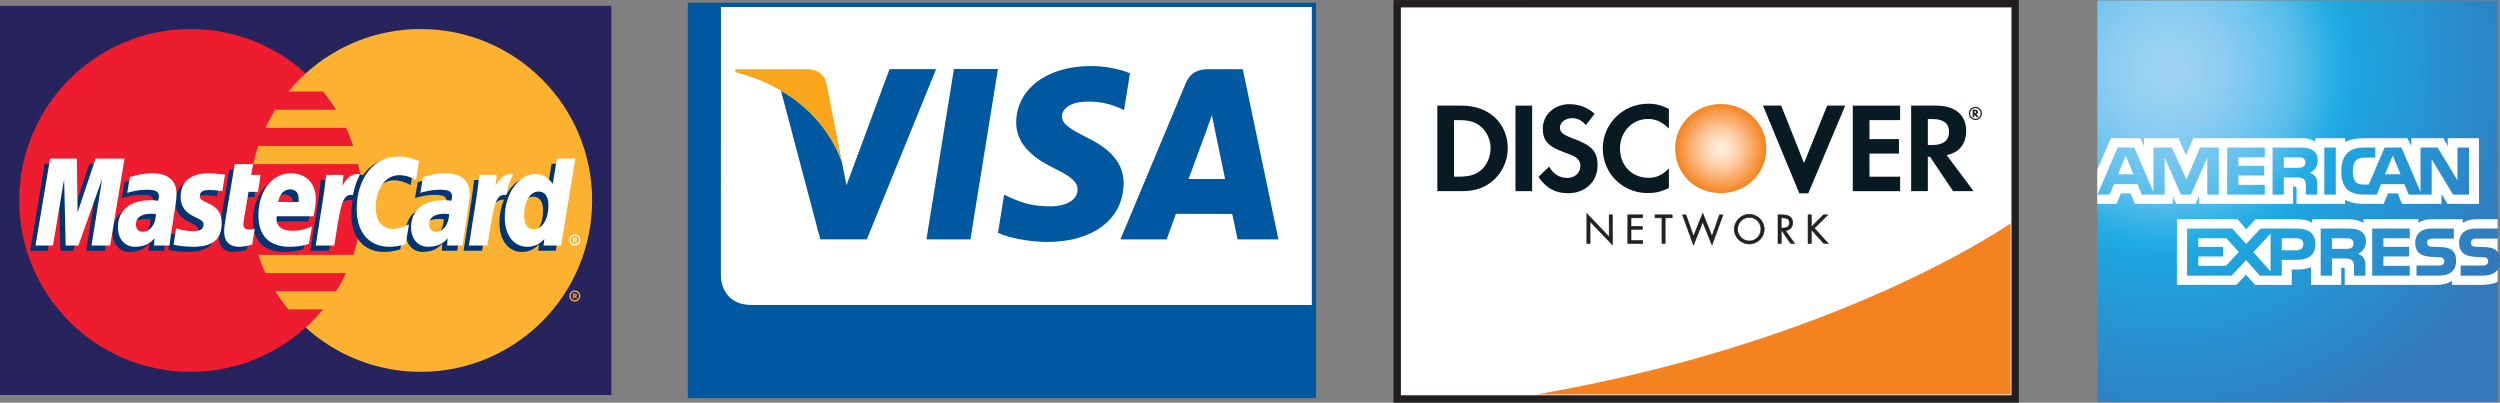 <!-- Generator: Adobe Illustrator 19.2.1, SVG Export Plug-In  -->
<svg version="1.1"
	 xmlns="http://www.w3.org/2000/svg" xmlns:xlink="http://www.w3.org/1999/xlink" xmlns:a="http://ns.adobe.com/AdobeSVGViewerExtensions/3.0/"
	 x="0px" y="0px" width="338.281px" height="54.484px" viewBox="0 0 338.281 54.484"
	 style="enable-background:new 0 0 338.281 54.484;" xml:space="preserve">
<rect x="0" y="0" width="338.281" height="54.484" fill="#808080" stroke="none"/>
<style type="text/css">
	.st0{fill:#27235D;}
	.st1{fill:#ED1C2E;}
	.st2{fill:#FCB131;}
	.st3{fill:#003473;}
	.st4{fill:#FFFFFF;}
	.st5{fill:#0058A0;stroke:#0058A0;stroke-width:1.153;}
	.st6{fill:#0058A0;}
	.st7{fill:#FAA61A;}
	.st8{fill:url(#SVGID_1_);}
	.st9{fill:#FFFFFF;stroke:#231F20;stroke-miterlimit:10;}
	.st10{fill:#F58220;}
	.st11{fill:#E83731;}
	.st12{fill:url(#SVGID_2_);}
	.st13{fill:#081A23;}
	.st14{fill:#231F20;}
	.st15{fill:url(#SVGID_3_);}
	.st16{fill:url(#SVGID_4_);}
</style>
<defs>
</defs>
<rect y="0.792" class="st0" width="82.727" height="52.661"/>
<g>
	<g>
		<g>
			<circle class="st1" cx="25.795" cy="27.122" r="23.193"/>
			<g>
				<path class="st2" d="M56.933,3.93c-5.994,0-11.456,2.274-15.57,6.004c-0.838,0.759-1.619,1.581-2.339,2.454h4.683
					c0.641,0.777,1.228,1.6,1.768,2.456H37.25c-0.49,0.79-0.939,1.609-1.337,2.455h10.898c0.372,0.796,0.698,1.616,0.98,2.455
					H34.935c-0.271,0.801-0.493,1.619-0.676,2.458h14.205c0.344,1.583,0.525,3.225,0.525,4.91c0,2.576-0.42,5.054-1.197,7.369
					H34.935c0.28,0.84,0.606,1.661,0.978,2.454h10.898c-0.401,0.849-0.843,1.669-1.339,2.459H37.25
					c0.538,0.856,1.129,1.676,1.773,2.453h4.683c-0.722,0.873-1.503,1.696-2.344,2.458c4.114,3.728,9.576,5.999,15.57,5.999
					c12.808,0,23.192-10.382,23.192-23.192C80.125,14.315,69.741,3.93,56.933,3.93z"/>
			</g>
		</g>
		<path class="st2" d="M77.033,40.05c0-0.411,0.337-0.748,0.75-0.748c0.414,0,0.748,0.337,0.748,0.748
			c0,0.415-0.335,0.752-0.748,0.752C77.37,40.802,77.033,40.465,77.033,40.05z M77.783,40.621c0.317,0,0.571-0.256,0.571-0.571
			c0-0.315-0.254-0.568-0.571-0.568c-0.313,0-0.569,0.253-0.569,0.568C77.214,40.365,77.47,40.621,77.783,40.621z M77.683,40.381
			h-0.155v-0.656h0.28c0.055,0,0.118,0,0.169,0.03c0.05,0.038,0.083,0.102,0.083,0.164c0,0.075-0.044,0.145-0.116,0.172l0.125,0.291
			h-0.173l-0.103-0.258h-0.11V40.381z M77.683,40.007h0.085c0.031,0,0.066,0.002,0.094-0.013c0.024-0.016,0.037-0.045,0.037-0.075
			c0-0.025-0.015-0.055-0.037-0.067c-0.026-0.016-0.07-0.013-0.098-0.013h-0.081V40.007z"/>
	</g>
	<g>
		<g>
			<path class="st3" d="M20.378,29.662c-0.267-0.029-0.381-0.038-0.562-0.038c-1.427,0-2.151,0.489-2.151,1.456
				c0,0.595,0.355,0.973,0.904,0.973C19.595,32.053,20.334,31.079,20.378,29.662z M22.21,33.926c-0.337,0-2.088,0-2.088,0
				l0.048-0.994c-0.637,0.785-1.484,1.158-2.639,1.158c-1.363,0-2.3-1.066-2.3-2.613c0-2.331,1.628-3.688,4.42-3.688
				c0.287,0,0.652,0.027,1.029,0.074c0.079-0.315,0.094-0.452,0.094-0.62c0-0.634-0.435-0.872-1.613-0.872
				c-1.23-0.012-2.247,0.294-2.666,0.431c0.028-0.159,0.352-2.15,0.352-2.15c1.252-0.369,2.079-0.508,3.009-0.508
				c2.164,0,3.311,0.97,3.307,2.806c0.004,0.492-0.077,1.098-0.201,1.896C22.741,30.23,22.271,33.202,22.21,33.926z"/>
			<polygon class="st3" points="14.179,33.926 11.66,33.926 13.102,24.883 9.883,33.926 8.169,33.926 7.955,24.933 6.438,33.926 
				4.081,33.926 6.049,22.161 9.67,22.161 9.889,28.745 12.097,22.161 16.124,22.161 			"/>
			<path class="st3" d="M60.044,29.662c-0.267-0.029-0.381-0.038-0.562-0.038c-1.427,0-2.149,0.489-2.149,1.456
				c0,0.595,0.352,0.973,0.902,0.973C59.261,32.053,60.001,31.079,60.044,29.662z M61.878,33.926c-0.339,0-2.09,0-2.09,0
				l0.048-0.994c-0.637,0.785-1.484,1.158-2.637,1.158c-1.368,0-2.302-1.066-2.302-2.613c0-2.331,1.63-3.688,4.42-3.688
				c0.287,0,0.652,0.027,1.026,0.074c0.079-0.315,0.099-0.452,0.099-0.62c0-0.634-0.438-0.872-1.613-0.872
				c-1.232-0.012-2.25,0.294-2.668,0.431c0.031-0.159,0.352-2.15,0.352-2.15c1.254-0.369,2.081-0.508,3.009-0.508
				c2.166,0,3.311,0.97,3.307,2.806c0.007,0.492-0.074,1.098-0.206,1.896C62.41,30.23,61.937,33.202,61.878,33.926z"/>
			<path class="st3" d="M33.399,33.779c-0.689,0.217-1.226,0.311-1.807,0.311c-1.287,0-1.991-0.74-1.991-2.101
				c-0.017-0.424,0.186-1.536,0.346-2.551c0.144-0.894,1.094-6.528,1.094-6.528h2.501l-0.293,1.446h1.512l-0.341,2.3h-1.517
				c-0.291,1.82-0.705,4.088-0.709,4.389c0,0.493,0.263,0.708,0.86,0.708c0.287,0,0.51-0.029,0.681-0.091L33.399,33.779z"/>
			<path class="st3" d="M41.073,33.703c-0.86,0.264-1.687,0.392-2.567,0.387c-2.803-0.003-4.263-1.465-4.263-4.268
				c0-3.269,1.858-5.678,4.379-5.678c2.066,0,3.383,1.347,3.383,3.463c0,0.701-0.092,1.386-0.311,2.353h-4.983
				c-0.169,1.386,0.72,1.965,2.175,1.965c0.895,0,1.705-0.185,2.602-0.602L41.073,33.703z M39.666,28.029
				c0.015-0.199,0.265-1.708-1.164-1.708c-0.799,0-1.368,0.608-1.597,1.708H39.666z"/>
			<path class="st3" d="M23.72,27.383c0,1.209,0.586,2.044,1.917,2.67c1.02,0.48,1.175,0.624,1.175,1.056
				c0,0.597-0.447,0.867-1.444,0.867c-0.75,0-1.449-0.117-2.256-0.379c0,0-0.328,2.111-0.346,2.211
				c0.573,0.123,1.083,0.241,2.622,0.282c2.657,0,3.882-1.011,3.882-3.196c0-1.315-0.512-2.088-1.773-2.666
				c-1.057-0.486-1.18-0.594-1.18-1.04c0-0.519,0.42-0.783,1.232-0.783c0.497,0,1.171,0.054,1.812,0.146l0.355-2.22
				c-0.65-0.104-1.637-0.186-2.213-0.186C24.683,24.144,23.711,25.615,23.72,27.383z"/>
			<path class="st3" d="M53.322,24.397c0.698,0,1.35,0.182,2.252,0.636l0.407-2.555c-0.368-0.146-1.665-0.995-2.766-0.995
				c-1.685,0-3.112,0.837-4.112,2.217c-1.462-0.485-2.064,0.492-2.801,1.467l-0.652,0.153c0.048-0.322,0.094-0.639,0.081-0.964
				h-2.315c-0.315,2.963-0.873,5.962-1.313,8.926l-0.114,0.643h2.519c0.422-2.733,0.65-4.481,0.792-5.668l0.947-0.523
				c0.14-0.529,0.586-0.707,1.473-0.685c-0.114,0.624-0.177,1.281-0.177,1.961c0,3.132,1.692,5.079,4.401,5.079
				c0.698,0,1.298-0.092,2.226-0.344l0.442-2.681c-0.836,0.41-1.519,0.604-2.14,0.604c-1.464,0-2.346-1.084-2.346-2.868
				C50.125,26.212,51.437,24.397,53.322,24.397z"/>
			<path class="st3" d="M74.636,22.161l-0.56,3.397c-0.685-0.904-1.425-1.56-2.403-1.56c-1.269,0-2.425,0.963-3.182,2.381
				c-1.057-0.218-2.147-0.591-2.147-0.591v0.009c0.083-0.791,0.12-1.275,0.112-1.441h-2.315c-0.311,2.963-0.876,5.962-1.311,8.926
				l-0.114,0.643h2.517c0.341-2.209,0.604-4.042,0.794-5.499c0.858-0.777,1.291-1.454,2.162-1.409
				c-0.389,0.931-0.611,2.003-0.611,3.103c0,2.392,1.208,3.97,3.038,3.97c0.923,0,1.63-0.317,2.322-1.056l-0.118,0.891h2.381
				l1.919-11.763H74.636z M71.487,31.715c-0.858,0-1.291-0.635-1.291-1.885c0-1.881,0.812-3.215,1.954-3.215
				c0.864,0,1.335,0.659,1.335,1.875C73.485,30.388,72.66,31.715,71.487,31.715z"/>
		</g>
		<g>
			<polygon class="st4" points="14.903,33.226 12.382,33.226 13.828,24.183 10.607,33.226 8.889,33.226 8.677,24.237 7.163,33.226 
				4.806,33.226 6.775,21.462 10.397,21.462 10.498,28.745 12.938,21.462 16.85,21.462 			"/>
			<path class="st4" d="M21.105,28.965c-0.265-0.03-0.381-0.041-0.565-0.041c-1.427,0-2.147,0.491-2.147,1.457
				c0,0.594,0.35,0.975,0.902,0.975C20.321,31.357,21.059,30.381,21.105,28.965z M22.934,33.226c-0.335,0-2.086,0-2.086,0
				l0.048-0.989c-0.637,0.782-1.486,1.155-2.639,1.155c-1.366,0-2.3-1.065-2.3-2.613c0-2.33,1.626-3.688,4.418-3.688
				c0.287,0,0.652,0.027,1.026,0.074c0.077-0.317,0.101-0.45,0.101-0.622c0-0.633-0.44-0.869-1.613-0.869
				c-1.234-0.014-2.25,0.293-2.67,0.429c0.028-0.159,0.35-2.151,0.35-2.151c1.254-0.368,2.081-0.506,3.014-0.506
				c2.162,0,3.306,0.972,3.306,2.804c0.002,0.492-0.079,1.1-0.206,1.897C23.468,29.532,23,32.505,22.934,33.226z"/>
			<path class="st4" d="M56.705,21.781l-0.411,2.551c-0.899-0.451-1.552-0.632-2.247-0.632c-1.882,0-3.202,1.814-3.202,4.406
				c0,1.786,0.888,2.866,2.352,2.866c0.619,0,1.302-0.192,2.138-0.604l-0.442,2.68c-0.928,0.253-1.53,0.345-2.226,0.345
				c-2.711,0-4.401-1.948-4.401-5.077c0-4.207,2.337-7.147,5.672-7.147C55.037,21.168,56.335,21.635,56.705,21.781z"/>
			<path class="st4" d="M60.769,28.965c-0.265-0.03-0.379-0.041-0.562-0.041c-1.427,0-2.149,0.491-2.149,1.457
				c0,0.594,0.352,0.975,0.904,0.975C59.987,31.357,60.725,30.381,60.769,28.965z M62.6,33.226c-0.333,0-2.086,0-2.086,0
				l0.048-0.989c-0.637,0.782-1.488,1.155-2.639,1.155c-1.365,0-2.3-1.065-2.3-2.613c0-2.33,1.626-3.688,4.42-3.688
				c0.285,0,0.65,0.027,1.024,0.074c0.076-0.317,0.098-0.45,0.098-0.622c0-0.633-0.438-0.869-1.613-0.869
				c-1.232-0.014-2.25,0.293-2.668,0.429c0.026-0.159,0.35-2.151,0.35-2.151c1.256-0.368,2.081-0.506,3.013-0.506
				c2.162,0,3.309,0.972,3.307,2.804c0.004,0.492-0.081,1.1-0.206,1.897C63.134,29.532,62.666,32.505,62.6,33.226z"/>
			<path class="st4" d="M34.123,33.081c-0.687,0.217-1.225,0.311-1.807,0.311c-1.287,0-1.989-0.737-1.989-2.102
				c-0.017-0.421,0.184-1.535,0.344-2.548c0.145-0.896,1.092-6.529,1.092-6.529h2.504l-0.293,1.448h1.287l-0.344,2.299h-1.289
				c-0.291,1.821-0.705,4.086-0.713,4.385c0,0.496,0.265,0.71,0.869,0.71c0.287,0,0.506-0.03,0.676-0.09L34.123,33.081z"/>
			<path class="st4" d="M41.798,33.006c-0.86,0.263-1.692,0.389-2.567,0.386c-2.803-0.002-4.263-1.465-4.263-4.266
				c0-3.273,1.856-5.679,4.381-5.679c2.061,0,3.379,1.347,3.379,3.462c0,0.701-0.09,1.386-0.306,2.354h-4.983
				c-0.171,1.388,0.716,1.966,2.173,1.966c0.897,0,1.705-0.184,2.606-0.604L41.798,33.006z M40.393,27.333
				c0.011-0.199,0.265-1.708-1.164-1.708c-0.799,0-1.368,0.61-1.602,1.708H40.393z"/>
			<path class="st4" d="M24.444,26.685c0,1.212,0.584,2.045,1.919,2.673c1.018,0.477,1.177,0.619,1.177,1.056
				c0,0.594-0.451,0.862-1.446,0.862c-0.75,0-1.451-0.116-2.258-0.376c0,0-0.33,2.111-0.344,2.21
				c0.571,0.125,1.081,0.239,2.62,0.282c2.657,0,3.884-1.011,3.884-3.197c0-1.315-0.514-2.086-1.775-2.666
				c-1.057-0.485-1.177-0.591-1.177-1.038c0-0.517,0.418-0.782,1.232-0.782c0.495,0,1.166,0.054,1.81,0.143l0.359-2.217
				c-0.652-0.104-1.643-0.187-2.217-0.187C25.411,23.447,24.433,24.918,24.444,26.685z"/>
			<path class="st4" d="M75.927,33.226h-2.381l0.116-0.888c-0.689,0.737-1.398,1.055-2.32,1.055c-1.829,0-3.042-1.578-3.042-3.971
				c0-3.181,1.878-5.864,4.097-5.864c0.976,0,1.716,0.398,2.405,1.305l0.56-3.4h2.484L75.927,33.226z M72.212,31.019
				c1.173,0,1.996-1.332,1.996-3.227c0-1.215-0.468-1.875-1.333-1.875c-1.142,0-1.954,1.332-1.954,3.214
				C70.92,30.383,71.356,31.019,72.212,31.019z"/>
			<path class="st4" d="M64.87,23.66c-0.315,2.961-0.878,5.961-1.313,8.923l-0.116,0.642h2.519c0.902-5.851,1.116-6.992,2.532-6.849
				c0.223-1.197,0.643-2.246,0.954-2.775c-1.055-0.219-1.645,0.376-2.414,1.509c0.059-0.491,0.171-0.965,0.149-1.451H64.87z"/>
			<path class="st4" d="M44.142,23.66c-0.318,2.961-0.878,5.961-1.315,8.923l-0.114,0.642h2.519
				c0.904-5.851,1.116-6.992,2.527-6.849c0.228-1.197,0.648-2.246,0.956-2.775c-1.053-0.219-1.641,0.376-2.414,1.509
				c0.063-0.491,0.173-0.965,0.153-1.451H44.142z"/>
			<g>
				<path class="st4" d="M77.033,32.477c0-0.415,0.337-0.75,0.75-0.75c0.411,0,0.744,0.335,0.744,0.75
					c0,0.414-0.333,0.748-0.744,0.748C77.37,33.226,77.033,32.891,77.033,32.477z M77.783,33.047c0.317,0,0.569-0.256,0.569-0.57
					c0-0.314-0.252-0.568-0.569-0.568c-0.313,0-0.571,0.254-0.571,0.568C77.212,32.791,77.47,33.047,77.783,33.047z M77.68,32.807
					h-0.153v-0.658h0.28c0.055,0,0.114,0.001,0.166,0.034c0.052,0.034,0.083,0.097,0.083,0.163c0,0.073-0.041,0.145-0.114,0.171
					l0.123,0.29h-0.173l-0.101-0.261H77.68V32.807z M77.68,32.433h0.088c0.028,0,0.066,0.004,0.092-0.013
					c0.026-0.014,0.039-0.046,0.039-0.076c0-0.024-0.015-0.054-0.037-0.067c-0.026-0.016-0.072-0.011-0.101-0.011H77.68V32.433z"/>
			</g>
		</g>
	</g>
</g>
<path class="st4" d="M97.36,37.595L97.36,37.595C97.36,37.525,97.356,37.529,97.36,37.595z"/>
<g>
	<rect x="93.64" y="0.944" class="st5" width="83.865" height="52.357"/>
	<path class="st4" d="M97.544,37.547c0.022,0.448,0.348,3.722,4.16,3.722c23.538,0,52.21,0,75.8,0l0.002-40.325H97.551
		C97.544,9.706,97.544,30.542,97.544,37.547L97.544,37.547z"/>
	<g>
		<path class="st6" d="M120.364,9.358l-5.828,15.717l-0.624-3.193c-1.409-3.814-4.151-7.293-8.244-9.625l5.326,20.128h6.3
			l9.37-23.027H120.364"/>
		<polyline class="st6" points="125.356,32.394 129.079,9.339 135.035,9.339 131.308,32.394 125.356,32.394 		"/>
		<path class="st6" d="M152.901,9.909c-1.175-0.468-3.033-0.973-5.331-0.973c-5.891,0-10.031,3.128-10.066,7.604
			c-0.037,3.323,2.959,5.167,5.215,6.273c2.32,1.129,3.099,1.853,3.09,2.862c-0.022,1.539-1.858,2.242-3.567,2.242
			c-2.379,0-3.646-0.344-5.596-1.209l-0.775-0.362l-0.832,5.157c1.392,0.652,3.959,1.202,6.637,1.237
			c6.248,0,10.312-3.096,10.36-7.88c0.028-2.627-1.563-4.621-5.005-6.266c-2.072-1.066-3.361-1.774-3.339-2.857
			c0.002-0.957,1.079-1.981,3.416-1.981c1.948-0.039,3.344,0.41,4.453,0.884l0.532,0.268L152.901,9.909"/>
		<path class="st6" d="M168.165,9.361h-4.598c-1.427,0-2.493,0.415-3.125,1.913l-8.837,21.124h6.257c0,0,1.022-2.838,1.25-3.464
			c0.687,0,6.753,0.013,7.62,0.013c0.186,0.806,0.731,3.451,0.731,3.451h5.526L168.165,9.361 M160.827,24.22
			c0.497-1.323,2.374-6.443,2.374-6.443c-0.039,0.063,0.482-1.338,0.79-2.201l0.396,1.994c0,0,1.144,5.499,1.381,6.65
			C164.843,24.22,161.989,24.22,160.827,24.22z"/>
		<path class="st7" d="M109.134,9.351h-9.603l-0.052,0.397c7.46,1.905,12.386,6.6,14.434,12.139l-2.083-10.592
			C111.471,9.831,110.425,9.403,109.134,9.351z"/>
	</g>
</g>
<g>
	
		<radialGradient id="SVGID_1_" cx="144.298" cy="-294.17" r="50.83" gradientTransform="matrix(1 0 0 -1 149.052 -284.613)" gradientUnits="userSpaceOnUse">
		<stop  offset="0" style="stop-color:#A0D3F2"/>
		<stop  offset="0.071" style="stop-color:#99D1F2"/>
		<stop  offset="0.158" style="stop-color:#8CCCF0"/>
		<stop  offset="0.252" style="stop-color:#72C6EF"/>
		<stop  offset="0.351" style="stop-color:#55BCEA"/>
		<stop  offset="0.455" style="stop-color:#23ACE3"/>
		<stop  offset="0.5" style="stop-color:#1FA5DE"/>
		<stop  offset="1" style="stop-color:#3179BC"/>
	</radialGradient>
	<path class="st8" d="M337.959,0.059h-54.166v54.365h54.166V36.482c0.219-0.311,0.322-0.708,0.322-1.194
		c0-0.557-0.103-0.904-0.322-1.193"/>
	<path class="st4" d="M288.675,23.584l-1.044-2.538l-1.035,2.538 M311.631,22.574c-0.21,0.126-0.457,0.13-0.753,0.13h-1.849v-1.416
		h1.876c0.265,0,0.538,0.014,0.72,0.117c0.199,0.092,0.322,0.29,0.322,0.562C311.946,22.246,311.83,22.47,311.631,22.574z
		 M324.827,23.584l-1.057-2.538l-1.046,2.538H324.827z M300.23,26.333h-1.56l-0.007-4.988l-2.206,4.988h-1.337l-2.215-4.992v4.992
		h-3.099l-0.582-1.42h-3.169l-0.593,1.42h-1.652l2.727-6.369h2.261l2.589,6.03v-6.03h2.486l1.991,4.322l1.832-4.322h2.534V26.333
		L300.23,26.333z M306.449,26.333h-5.084v-6.369h5.084v1.325h-3.561v1.149h3.477v1.305h-3.477v1.274h3.561V26.333z M313.622,21.679
		c0,1.015-0.679,1.539-1.075,1.698c0.335,0.126,0.619,0.35,0.753,0.536c0.217,0.316,0.254,0.599,0.254,1.168v1.252h-1.536
		l-0.004-0.803c0-0.383,0.037-0.934-0.241-1.241c-0.223-0.224-0.56-0.272-1.11-0.272h-1.635v2.316h-1.523v-6.369h3.501
		c0.779,0,1.352,0.02,1.845,0.305C313.333,20.553,313.622,20.969,313.622,21.679z M316.06,26.333h-1.554v-6.369h1.554V26.333z
		 M334.084,26.333h-2.158l-2.887-4.78v4.78h-3.103l-0.593-1.42h-3.158l-0.578,1.42h-1.781c-0.742,0-1.676-0.163-2.21-0.704
		c-0.532-0.541-0.81-1.273-0.81-2.431c0-0.945,0.166-1.809,0.818-2.493c0.492-0.508,1.263-0.742,2.311-0.742h1.475v1.363h-1.44
		c-0.556,0-0.871,0.083-1.175,0.378c-0.26,0.268-0.435,0.776-0.435,1.443c0,0.683,0.134,1.175,0.416,1.496
		c0.236,0.253,0.661,0.328,1.064,0.328h0.683l2.147-5.009h2.28l2.578,6.025v-6.025h2.32l2.676,4.436v-4.436h1.56V26.333
		L334.084,26.333z M283.793,27.584h2.6l0.584-1.415h1.315l0.584,1.415h5.119v-1.082l0.459,1.085h2.655l0.46-1.102v1.099h12.721
		l-0.009-2.323h0.247c0.171,0.006,0.223,0.022,0.223,0.306v2.017h6.576v-0.541c0.534,0.284,1.359,0.541,2.444,0.541h2.77
		l0.586-1.415h1.313l0.582,1.415h5.333V26.24l0.808,1.345h4.274v-8.885h-4.228v1.048l-0.595-1.048h-4.337v1.048l-0.543-1.048h-5.867
		c-0.98,0-1.843,0.138-2.541,0.52v-0.52h-4.044v0.52c-0.442-0.393-1.048-0.52-1.718-0.52h-14.78l-0.994,2.295l-1.02-2.295h-4.655
		v1.048l-0.512-1.048h-3.97l-1.843,4.226V27.584L283.793,27.584z"/>
	<path class="st4" d="M337.959,32.283h-2.773c-0.278,0-0.462,0.01-0.615,0.115c-0.162,0.104-0.225,0.257-0.225,0.46
		c0,0.24,0.138,0.403,0.335,0.474c0.16,0.055,0.333,0.072,0.584,0.072l0.825,0.022c0.834,0.021,1.39,0.164,1.731,0.513
		c0.059,0.048,0.096,0.104,0.138,0.158 M337.959,36.482c-0.368,0.542-1.087,0.816-2.064,0.816h-2.941v-1.366h2.93
		c0.289,0,0.49-0.037,0.615-0.158c0.105-0.1,0.182-0.243,0.182-0.416c0-0.186-0.077-0.333-0.188-0.421
		c-0.109-0.097-0.269-0.141-0.538-0.141c-1.429-0.048-3.21,0.044-3.21-1.973c0-0.924,0.584-1.896,2.184-1.896h3.031V29.66h-2.816
		c-0.851,0-1.468,0.203-1.904,0.52v-0.52h-4.169c-0.667,0-1.449,0.164-1.821,0.52v-0.52h-7.44v0.52
		c-0.593-0.428-1.591-0.52-2.053-0.52h-4.911v0.52c-0.468-0.454-1.51-0.52-2.147-0.52h-5.493l-1.258,1.36l-1.175-1.36h-8.209v8.888
		h8.053l1.295-1.381l1.221,1.381l4.963,0.006v-2.091h0.488c0.657,0.011,1.433-0.017,2.121-0.313v2.398h4.094v-2.315h0.197
		c0.252,0,0.276,0.01,0.276,0.262v2.054h12.438c0.79,0,1.615-0.2,2.072-0.568v0.568h3.944c0.821,0,1.624-0.115,2.232-0.409V36.482
		L337.959,36.482z M331.889,33.938c0.296,0.306,0.453,0.694,0.453,1.35c0,1.37-0.856,2.01-2.39,2.01h-2.965v-1.366h2.954
		c0.289,0,0.49-0.037,0.619-0.158c0.105-0.1,0.18-0.243,0.18-0.416c0-0.186-0.079-0.333-0.184-0.421
		c-0.116-0.097-0.278-0.141-0.545-0.141c-1.422-0.048-3.204,0.044-3.204-1.973c0-0.924,0.578-1.896,2.175-1.896h3.053v1.356h-2.792
		c-0.278,0-0.46,0.011-0.613,0.115c-0.164,0.104-0.227,0.257-0.227,0.46c0,0.24,0.142,0.403,0.335,0.474
		c0.16,0.056,0.333,0.073,0.591,0.073l0.823,0.021C330.976,33.446,331.543,33.589,331.889,33.938z M318.15,33.544
		c-0.206,0.121-0.457,0.131-0.755,0.131h-1.849v-1.431h1.877c0.269,0,0.543,0.005,0.727,0.115c0.195,0.104,0.315,0.301,0.315,0.573
		S318.345,33.425,318.15,33.544z M319.069,34.337c0.337,0.125,0.615,0.349,0.744,0.535c0.217,0.311,0.247,0.601,0.256,1.162v1.264
		h-1.534v-0.798c0-0.383,0.037-0.952-0.243-1.246c-0.225-0.229-0.562-0.283-1.118-0.283h-1.628v2.327h-1.528v-6.371h3.517
		c0.768,0,1.333,0.034,1.83,0.301c0.481,0.289,0.781,0.687,0.781,1.415C320.146,33.659,319.47,34.178,319.069,34.337z
		 M320.991,30.927h5.081v1.317h-3.565v1.159h3.477v1.299h-3.477v1.268l3.565,0.005v1.323h-5.081V30.927z M310.721,33.867h-1.967
		v-1.623h1.983c0.552,0,0.932,0.224,0.932,0.781C311.668,33.576,311.305,33.867,310.721,33.867z M307.235,36.718l-2.339-2.595
		l2.339-2.512V36.718z M301.197,35.97h-3.742v-1.268h3.344v-1.299h-3.344v-1.159h3.816l1.668,1.857L301.197,35.97z M313.301,33.026
		c0,1.77-1.32,2.136-2.648,2.136h-1.9v2.137h-2.961l-1.875-2.11l-1.948,2.11h-6.031v-6.371h6.125l1.873,2.088l1.935-2.088h4.865
		C311.946,30.927,313.301,31.262,313.301,33.026z"/>
</g>
<g>
	<path class="st9" d="M272.372,0.5l-83.315,0.006l0.002,53.478l83.615-0.001V0.5H272.372z"/>
	<path class="st10" d="M272.065,30.211c0,0-22.68,16.002-64.217,23.169h64.217V30.211z"/>
	<path class="st11" d="M264.095,46.817"/>
	
		<radialGradient id="SVGID_2_" cx="226.423" cy="-465.981" r="6.095" gradientTransform="matrix(1 0 0 1 6.416 486.083)" gradientUnits="userSpaceOnUse">
		<stop  offset="0.006" style="stop-color:#FFEFE2"/>
		<stop  offset="0.096" style="stop-color:#FFEBD9"/>
		<stop  offset="0.244" style="stop-color:#FEDEC3"/>
		<stop  offset="0.431" style="stop-color:#FDCBA0"/>
		<stop  offset="0.65" style="stop-color:#FAB073"/>
		<stop  offset="0.893" style="stop-color:#F79139"/>
		<stop  offset="1" style="stop-color:#F58220"/>
	</radialGradient>
	<path class="st12" d="M232.848,14.077c-3.407,0-6.173,2.661-6.173,5.947c0,3.493,2.646,6.103,6.173,6.103
		c3.438,0,6.156-2.645,6.156-6.034C239.003,16.722,236.303,14.077,232.848,14.077z"/>
	<path class="st13" d="M197.81,14.293h-3.32v11.573h3.302c1.751,0,3.018-0.416,4.127-1.336c1.32-1.093,2.101-2.741,2.101-4.446
		C204.02,16.669,201.469,14.293,197.81,14.293z M200.447,22.985c-0.714,0.643-1.63,0.921-3.09,0.921h-0.608v-7.654h0.608
		c1.459,0,2.341,0.26,3.09,0.937c0.781,0.694,1.247,1.769,1.247,2.879C201.694,21.181,201.228,22.294,200.447,22.985z"/>
	<rect x="205.062" y="14.293" class="st13" width="2.256" height="11.573"/>
	<path class="st13" d="M212.837,18.732c-1.355-0.502-1.753-0.834-1.753-1.455c0-0.73,0.709-1.285,1.683-1.285
		c0.676,0,1.232,0.277,1.823,0.934l1.18-1.542c-0.972-0.852-2.134-1.286-3.403-1.286c-2.044,0-3.608,1.423-3.608,3.313
		c0,1.599,0.729,2.413,2.847,3.179c0.884,0.311,1.335,0.518,1.562,0.66c0.451,0.295,0.676,0.71,0.676,1.196
		c0,0.938-0.746,1.631-1.755,1.631c-1.075,0-1.941-0.537-2.462-1.544l-1.457,1.407c1.039,1.525,2.289,2.204,4.009,2.204
		c2.342,0,3.992-1.564,3.992-3.801C216.17,20.504,215.406,19.671,212.837,18.732z"/>
	<path class="st13" d="M216.879,20.085c0,3.405,2.674,6.042,6.11,6.042c0.972,0,1.805-0.192,2.832-0.676v-2.655
		c-0.906,0.903-1.702,1.266-2.727,1.266c-2.274,0-3.889-1.649-3.889-3.993c0-2.22,1.665-3.973,3.784-3.973
		c1.077,0,1.893,0.382,2.832,1.301v-2.656c-0.989-0.502-1.808-0.709-2.779-0.709C219.623,14.032,216.879,16.722,216.879,20.085z"/>
	<polygon class="st13" points="244.111,22.068 241.021,14.293 238.557,14.293 243.468,26.162 244.685,26.162 249.683,14.293 
		247.236,14.293 	"/>
	<polygon class="st13" points="250.707,25.867 257.11,25.867 257.11,23.907 252.965,23.907 252.965,20.781 256.952,20.781 
		256.952,18.821 252.965,18.821 252.965,16.253 257.11,16.253 257.11,14.293 250.707,14.293 	"/>
	<path class="st13" d="M266.047,17.708c0-2.167-1.492-3.415-4.097-3.415h-3.348v11.573h2.258v-4.651h0.293l3.125,4.651h2.775
		l-3.646-4.876C265.111,20.643,266.047,19.48,266.047,17.708z M261.517,19.62h-0.657v-3.507h0.692c1.409,0,2.175,0.592,2.175,1.718
		C263.728,18.993,262.962,19.62,261.517,19.62z"/>
	<path class="st14" d="M267.64,15.154c0-0.202-0.136-0.312-0.385-0.312h-0.328v1.019h0.241v-0.396l0.284,0.396h0.302l-0.337-0.421
		C267.562,15.403,267.64,15.297,267.64,15.154z M267.216,15.293h-0.048v-0.265h0.048c0.118,0,0.18,0.044,0.18,0.13
		C267.395,15.249,267.334,15.293,267.216,15.293z"/>
	<path class="st14" d="M267.303,14.458c-0.495,0-0.888,0.397-0.888,0.891c0,0.493,0.398,0.891,0.888,0.891
		c0.486,0,0.88-0.4,0.88-0.891C268.183,14.861,267.789,14.458,267.303,14.458z M267.303,16.08c-0.394,0-0.713-0.326-0.713-0.729
		c0-0.407,0.315-0.731,0.713-0.731c0.385,0,0.7,0.331,0.7,0.731C268.004,15.752,267.689,16.08,267.303,16.08z"/>
	<path class="st14" d="M214.721,28.908l3.02,3.163v-2.998h0.433v4.045l-3.02-3.157v2.984h-0.433V28.908z"/>
	<path class="st14" d="M214.682,28.908v4.078h0.512c0,0,0-2.737,0-2.924c0.131,0.138,3.02,3.157,3.02,3.157v-4.186h-0.512
		c0,0,0,2.75,0,2.939c-0.134-0.141-3.02-3.165-3.02-3.165V28.908z M214.763,29.009c0.134,0.138,3.022,3.164,3.022,3.164
		s0-2.981,0-3.061c0.057,0,0.289,0,0.348,0c0,0.079,0,3.718,0,3.909c-0.134-0.14-3.018-3.16-3.018-3.16s0,2.966,0,3.045
		c-0.061,0-0.293,0-0.352,0C214.763,32.828,214.763,29.198,214.763,29.009z"/>
	<path class="st14" d="M220.267,29.074h2.004v0.399h-1.576v1.152h1.53v0.399h-1.53v1.52h1.576v0.401h-2.004V29.074z"/>
	<path class="st14" d="M222.271,29.033h-2.048v3.953h2.09v-0.482c0,0-1.499,0-1.576,0c0-0.074,0-1.364,0-1.44c0.076,0,1.53,0,1.53,0
		v-0.478c0,0-1.453,0-1.53,0c0-0.076,0-0.999,0-1.069c0.076,0,1.576,0,1.576,0v-0.484H222.271z M222.232,29.112
		c0,0.058,0,0.264,0,0.321c-0.079,0-1.576,0-1.576,0v1.232c0,0,1.453,0,1.528,0c0,0.057,0,0.26,0,0.32c-0.074,0-1.528,0-1.528,0
		v1.601c0,0,1.497,0,1.576,0c0,0.058,0,0.263,0,0.321c-0.077,0-1.851,0-1.926,0c0-0.078,0-3.714,0-3.794
		C220.381,29.112,222.155,29.112,222.232,29.112z"/>
	<path class="st14" d="M225.317,32.946h-0.431v-3.473h-0.934v-0.399h2.311v0.399h-0.945V32.946z"/>
	<path class="st14" d="M226.263,29.033h-2.355v0.484c0,0,0.864,0,0.937,0c0,0.077,0,3.47,0,3.47h0.512c0,0,0-3.393,0-3.47
		c0.074,0,0.945,0,0.945,0v-0.484H226.263z M226.223,29.112c0,0.058,0,0.264,0,0.321c-0.074,0-0.945,0-0.945,0s0,3.394,0,3.473
		c-0.061,0-0.291,0-0.35,0c0-0.079,0-3.473,0-3.473s-0.862,0-0.934,0c0-0.057,0-0.263,0-0.321
		C224.066,29.112,226.147,29.112,226.223,29.112z"/>
	<path class="st14" d="M229.149,31.975l1.254-3.104l1.252,3.104l1.016-2.902h0.47l-1.486,4.071l-1.252-3.12l-1.254,3.12
		l-1.482-4.071h0.464L229.149,31.975z"/>
	<path class="st14" d="M230.366,28.857c0,0-1.14,2.818-1.215,3.004c-0.066-0.188-0.991-2.827-0.991-2.827h-0.554l1.543,4.228
		c0,0,1.184-2.948,1.254-3.125c0.07,0.177,1.252,3.125,1.252,3.125l1.543-4.228h-0.554c0,0-0.925,2.639-0.991,2.827
		c-0.077-0.186-1.25-3.096-1.25-3.096L230.366,28.857z M229.187,31.99c0,0,1.147-2.836,1.217-3.008
		c0.07,0.172,1.254,3.107,1.254,3.107s1.024-2.924,1.044-2.977c0.044,0,0.298,0,0.381,0c-0.035,0.103-1.361,3.734-1.429,3.92
		c-0.072-0.184-1.25-3.113-1.25-3.113s-1.179,2.929-1.252,3.113c-0.068-0.186-1.39-3.818-1.429-3.92c0.081,0,0.337,0,0.381,0
		c0.02,0.054,1.044,2.977,1.044,2.977L229.187,31.99z"/>
	<path class="st14" d="M238.719,31.013c0,1.114-0.915,1.999-2.018,1.999c-1.107,0-2.02-0.885-2.02-1.999
		c0-1.108,0.912-2.007,2.02-2.007C237.804,29.007,238.719,29.905,238.719,31.013z M235.113,31.009c0,0.872,0.709,1.601,1.589,1.601
		c0.875,0,1.584-0.729,1.584-1.601c0-0.879-0.7-1.604-1.584-1.604C235.813,29.405,235.113,30.131,235.113,31.009z"/>
	<path class="st14" d="M234.64,31.013c0,1.124,0.923,2.039,2.061,2.039c1.133,0,2.057-0.915,2.057-2.039
		c0-1.13-0.924-2.047-2.057-2.047C235.563,28.966,234.64,29.883,234.64,31.013z M234.719,31.013c0-1.085,0.889-1.966,1.983-1.966
		c1.085,0,1.978,0.881,1.978,1.966c0,1.08-0.893,1.959-1.978,1.959C235.607,32.972,234.719,32.094,234.719,31.013z"/>
	<path class="st14" d="M235.069,31.009c0,0.908,0.735,1.642,1.632,1.642c0.893,0,1.624-0.734,1.624-1.642
		c0-0.906-0.731-1.642-1.624-1.642C235.804,29.367,235.069,30.103,235.069,31.009z M235.152,31.009c0-0.861,0.692-1.563,1.549-1.563
		c0.853,0,1.541,0.701,1.541,1.563c0,0.86-0.687,1.563-1.541,1.563C235.844,32.572,235.152,31.869,235.152,31.009z"/>
	<path class="st14" d="M241.017,32.946h-0.429v-3.872h0.56c0.735,0,1.414,0.196,1.414,1.068c0,0.595-0.372,1.016-0.967,1.068
		l1.23,1.736h-0.53l-1.169-1.701h-0.109V32.946z M241.017,30.865h0.136c0.486,0,0.98-0.091,0.98-0.692
		c0-0.636-0.468-0.699-0.985-0.699h-0.131V30.865z"/>
	<path class="st14" d="M240.588,29.033h-0.039v3.953h0.512c0,0,0-1.624,0-1.702c0.031,0,0.066,0,0.066,0l0,0
		c0,0.03,1.138,1.683,1.138,1.683l0.56,0.019h0.083c0,0-1.186-1.663-1.247-1.753c0.573-0.079,0.945-0.497,0.945-1.092
		c0-0.747-0.477-1.108-1.457-1.108H240.588z M241.148,29.112c0.936,0,1.374,0.327,1.374,1.03c0,0.575-0.363,0.98-0.932,1.029
		l-0.07,0.006c0,0,1.147,1.611,1.23,1.729c-0.114,0-0.451,0-0.455,0h0.004c0-0.03-1.138-1.684-1.138-1.684l-0.144-0.016h-0.039
		c0,0,0,1.623,0,1.7c-0.057,0-0.293,0-0.35,0c0-0.078,0-3.714,0-3.794C240.697,29.112,241.148,29.112,241.148,29.112z"/>
	<path class="st14" d="M241.017,29.433h-0.039v1.473h0.175c0.477,0,1.02-0.084,1.02-0.733c0-0.683-0.53-0.74-1.024-0.74H241.017z
		 M241.148,29.517c0.499,0,0.945,0.047,0.945,0.655c0,0.574-0.477,0.651-0.941,0.651c0,0-0.052,0-0.092,0c0-0.073,0-1.234,0-1.306
		C241.1,29.517,241.148,29.517,241.148,29.517z"/>
	<path class="st14" d="M246.737,29.074h0.578l-1.816,1.804l1.878,2.068h-0.595l-1.589-1.777l-0.105,0.105v1.672h-0.433v-3.872h0.433
		v1.658L246.737,29.074z"/>
	<path class="st14" d="M247.315,29.033h-0.595c0,0-1.466,1.473-1.593,1.602c0-0.174,0-1.602,0-1.602h-0.512v3.953h0.512
		c0,0,0-1.698,0-1.706c0.004,0.002,0.039-0.03,0.065-0.054c0.053,0.058,1.558,1.746,1.558,1.746l0.626,0.013h0.092
		c0,0-1.865-2.054-1.917-2.107c0.057-0.056,1.86-1.846,1.86-1.846H247.315z M247.218,29.112c-0.131,0.13-1.777,1.764-1.777,1.764
		s1.729,1.903,1.842,2.03c-0.131,0-0.503,0-0.503,0l0,0c0-0.021-1.558-1.764-1.558-1.764l-0.026-0.033l-0.14,0.138
		c0,0-0.009,1.581-0.009,1.659c-0.061,0-0.293,0-0.35,0c0-0.078,0-3.714,0-3.794c0.057,0,0.289,0,0.35,0c0,0.079,0,1.718,0,1.718
		s1.681-1.694,1.703-1.718C246.777,29.112,247.087,29.112,247.218,29.112z"/>
</g>
</svg>